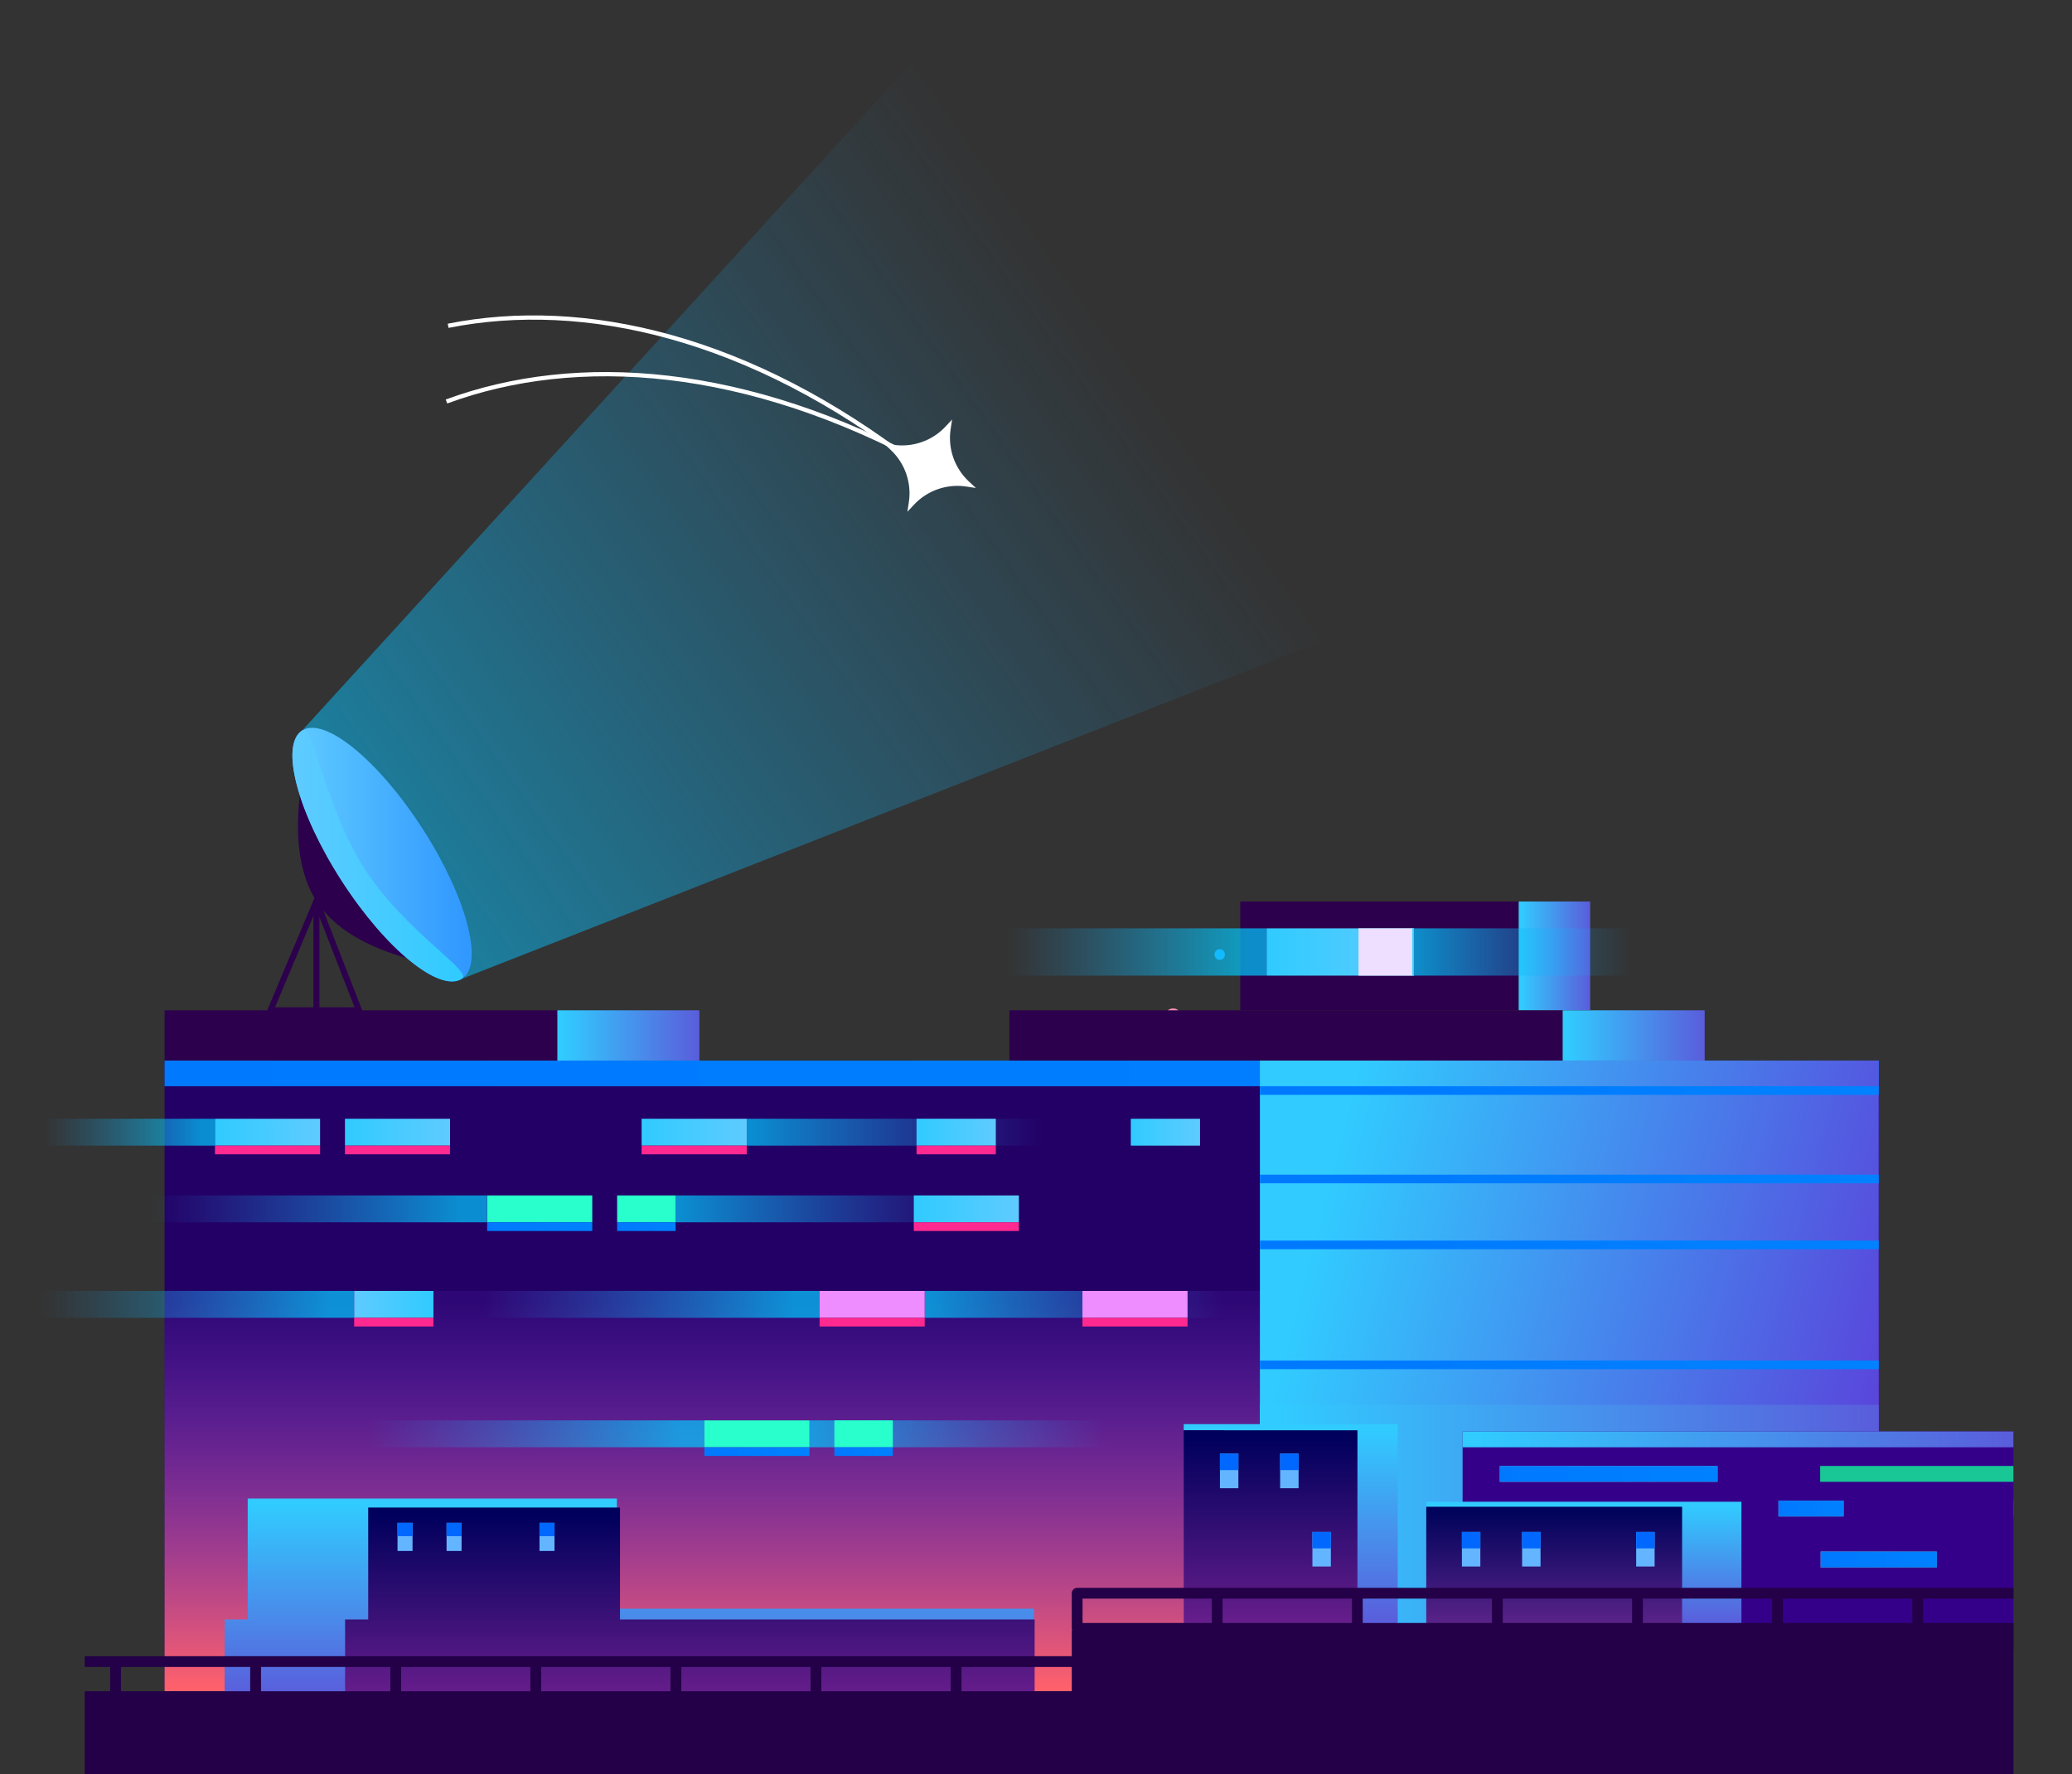 <svg width="488" height="418" viewBox="0 0 488 418" fill="none" xmlns="http://www.w3.org/2000/svg">
<rect x="0" y="0" width="488" height="418" fill="#333333" stroke="none"/>
<g clip-path="url(#clip0)">
<path opacity="0.69" d="M474.204 353.519H440.034V357.253H474.204V353.519Z" fill="url(#paint0_linear)"/>
<path d="M324.118 216.184C322.495 216.184 322.492 218.705 324.118 218.705C325.742 218.705 325.745 216.184 324.118 216.184Z" fill="#AB29FF"/>
<path d="M287.272 223.611C285.648 223.611 285.646 226.132 287.272 226.132C288.896 226.132 288.899 223.611 287.272 223.611Z" fill="#2CA5FF"/>
<path d="M358.486 243.939C356.862 243.939 356.86 246.461 358.486 246.461C360.11 246.461 360.113 243.939 358.486 243.939Z" fill="#2CA5FF"/>
<path d="M321.184 287.137C319.56 287.137 319.557 289.658 321.184 289.658C322.807 289.658 322.81 287.137 321.184 287.137Z" fill="#2CA5FF"/>
<path d="M422.07 324.406C420.447 324.406 420.444 326.927 422.07 326.927C423.694 326.927 423.697 324.406 422.07 324.406Z" fill="#2CA5FF"/>
<path d="M106.693 291.584C104.251 291.584 104.247 295.375 106.693 295.375C109.135 295.375 109.139 291.584 106.693 291.584Z" fill="#F75CFF"/>
<path d="M67.695 347.486C65.253 347.486 65.249 351.278 67.695 351.278C70.137 351.278 70.141 347.486 67.695 347.486Z" fill="#F75CFF"/>
<path d="M213.514 327.158C211.072 327.158 211.068 330.95 213.514 330.95C215.956 330.95 215.96 327.158 213.514 327.158Z" fill="#F75CFF"/>
<path d="M167.734 279.726C165.292 279.726 165.288 283.518 167.734 283.518C170.176 283.518 170.18 279.726 167.734 279.726Z" fill="#F75CFF"/>
<path d="M102.454 367.603C100.83 367.603 100.828 370.124 102.454 370.124C104.078 370.124 104.081 367.603 102.454 367.603Z" fill="#F75CFF"/>
<path d="M142.3 346.428C140.676 346.428 140.674 348.949 142.3 348.949C143.924 348.949 143.927 346.428 142.3 346.428Z" fill="#F75CFF"/>
<path d="M113.476 326.947C111.852 326.947 111.849 329.468 113.476 329.468C115.099 329.468 115.102 326.947 113.476 326.947Z" fill="#F75CFF"/>
<path d="M179.603 366.756C177.979 366.756 177.976 369.278 179.603 369.278C181.227 369.278 181.229 366.756 179.603 366.756Z" fill="#F75CFF"/>
<path d="M175.364 384.543C173.74 384.543 173.737 387.065 175.364 387.065C176.988 387.065 176.991 384.543 175.364 384.543Z" fill="#F75CFF"/>
<path d="M73.629 385.391C72.006 385.391 72.003 387.912 73.629 387.912C75.253 387.912 75.256 385.391 73.629 385.391Z" fill="#F75CFF"/>
<path d="M82.955 309.16C81.332 309.16 81.329 311.681 82.955 311.681C84.579 311.681 84.582 309.16 82.955 309.16Z" fill="#F75CFF"/>
<path d="M123.649 280.361C122.025 280.361 122.022 282.882 123.649 282.882C125.273 282.882 125.275 280.361 123.649 280.361Z" fill="#F75CFF"/>
<path d="M124.497 308.312C122.873 308.312 122.87 310.834 124.497 310.834C126.121 310.834 126.123 308.312 124.497 308.312Z" fill="#F75CFF"/>
<path d="M330.509 333.723C328.886 333.723 328.883 336.244 330.509 336.244C332.133 336.244 332.136 333.723 330.509 333.723Z" fill="#F75CFF"/>
<path d="M366.116 285.443C364.493 285.443 364.49 287.964 366.116 287.964C367.74 287.964 367.743 285.443 366.116 285.443Z" fill="#F75CFF"/>
<path d="M337.292 263.421C335.668 263.421 335.665 265.942 337.292 265.942C338.915 265.942 338.918 263.421 337.292 263.421Z" fill="#F75CFF"/>
<path d="M204.189 310.854C202.565 310.854 202.562 313.375 204.189 313.375C205.812 313.375 205.815 310.854 204.189 310.854Z" fill="#5FD2FF"/>
<path d="M162.647 318.476C161.024 318.476 161.021 320.998 162.647 320.998C164.271 320.998 164.274 318.476 162.647 318.476Z" fill="#5FD2FF"/>
<path d="M332.205 371.838C330.581 371.838 330.578 374.359 332.205 374.359C333.829 374.359 333.831 371.838 332.205 371.838Z" fill="#5FD2FF"/>
<path d="M137.213 374.379C135.59 374.379 135.587 376.901 137.213 376.901C138.837 376.901 138.84 374.379 137.213 374.379Z" fill="#5FD2FF"/>
<path d="M111.78 347.275C110.156 347.275 110.154 349.796 111.78 349.796C113.404 349.796 113.407 347.275 111.78 347.275Z" fill="#5FD2FF"/>
<path d="M81.259 339.652C79.636 339.652 79.633 342.173 81.259 342.173C82.883 342.173 82.886 339.652 81.259 339.652Z" fill="#5FD2FF"/>
<path d="M72.782 370.144C71.158 370.144 71.155 372.665 72.782 372.665C74.405 372.665 74.408 370.144 72.782 370.144Z" fill="#5FD2FF"/>
<path d="M276.291 237.577C273.849 237.577 273.845 241.369 276.291 241.369C278.733 241.369 278.737 237.577 276.291 237.577Z" fill="#FF94B5"/>
<path d="M303.541 263.794C301.1 263.794 301.095 267.585 303.541 267.585C305.983 267.585 305.988 263.794 303.541 263.794Z" fill="#FF94B5"/>
<path d="M340.885 230.518C338.443 230.518 338.439 234.31 340.885 234.31C343.327 234.31 343.331 230.518 340.885 230.518Z" fill="#FF94B5"/>
<path d="M354.005 342.445C351.563 342.445 351.559 346.237 354.005 346.237C356.447 346.237 356.451 342.445 354.005 342.445Z" fill="#FF94B5"/>
<path d="M228.201 0L71.147 172.099L108.82 230.572L322.403 146.741L228.201 0Z" fill="url(#paint1_linear)"/>
<path d="M228.194 113.429L229.84 114.964L227.615 114.622C223.035 113.92 218.403 115.527 215.242 118.917L213.707 120.563L214.049 118.338C214.751 113.757 213.144 109.125 209.754 105.965L208.108 104.43L210.333 104.771C214.914 105.474 219.545 103.866 222.706 100.477L224.241 98.831L223.9 101.056C223.197 105.636 224.805 110.268 228.194 113.429Z" fill="white"/>
<path d="M218.974 109.697C175.876 86.022 135.864 83.261 105.158 94.583" stroke="white"/>
<path d="M215.613 109.433C176.734 79.326 137.643 70.358 105.547 76.752" stroke="white"/>
<path d="M442.476 249.849H38.76V398.433H442.476V249.849Z" fill="#230066"/>
<path d="M442.476 304.122H38.76V398.434H442.476V304.122Z" fill="url(#paint2_linear)"/>
<path d="M442.476 249.849H38.76V255.894H442.476V249.849Z" fill="url(#paint3_linear)"/>
<path d="M131.279 238.01H38.76V249.849H131.279V238.01Z" fill="#2C004C"/>
<path d="M131.279 249.849H164.714V238.01H131.279V249.849Z" fill="url(#paint4_linear)"/>
<path d="M368.052 238.01H237.729V249.849H368.052V238.01Z" fill="#2C004C"/>
<path d="M368.052 249.849H401.487V238.01H368.052V249.849Z" fill="url(#paint5_linear)"/>
<path d="M357.691 212.385H292.11V237.981H357.691V212.385Z" fill="#2C004C"/>
<path d="M357.691 237.981H374.516V212.385H357.691V237.981Z" fill="url(#paint6_linear)"/>
<path d="M442.476 249.849H296.735V398.433H442.476V249.849Z" fill="url(#paint7_linear)"/>
<path d="M442.476 255.894H296.735V257.925H442.476V255.894Z" fill="url(#paint8_linear)"/>
<path d="M442.476 276.734H296.735V278.766H442.476V276.734Z" fill="url(#paint9_linear)"/>
<path d="M442.476 292.263H296.735V294.294H442.476V292.263Z" fill="url(#paint10_linear)"/>
<path d="M442.476 320.52H296.735V322.552H442.476V320.52Z" fill="url(#paint11_linear)"/>
<path d="M442.476 330.95H296.735V398.434H442.476V330.95Z" fill="url(#paint12_linear)"/>
<path d="M75.387 263.561H50.633V269.894H75.387V263.561Z" fill="url(#paint13_linear)"/>
<path d="M6.713 263.561H50.633V269.894H6.713V263.561Z" fill="url(#paint14_linear)"/>
<path d="M28.481 281.622H114.694V287.954H28.481V281.622Z" fill="url(#paint15_linear)"/>
<path d="M106.818 304.122H193.031V310.455H106.818V304.122Z" fill="url(#paint16_linear)"/>
<path d="M245.329 281.622H159.116V287.954H245.329V281.622Z" fill="url(#paint17_linear)"/>
<path d="M303.998 304.122H217.785V310.455H303.998V304.122Z" fill="url(#paint18_linear)"/>
<path d="M79.688 334.614H165.901V340.947H79.688V334.614Z" fill="url(#paint19_linear)"/>
<path d="M3.013 304.122H83.413V310.455H3.013V304.122Z" fill="url(#paint20_linear)"/>
<path d="M276.868 334.614H190.655V340.947H276.868V334.614Z" fill="url(#paint21_linear)"/>
<path d="M262.081 263.561H175.868V269.894H262.081V263.561Z" fill="url(#paint22_linear)"/>
<path d="M106 263.561H81.246V269.894H106V263.561Z" fill="url(#paint23_linear)"/>
<path d="M175.868 263.561H151.114V269.894H175.868V263.561Z" fill="url(#paint24_linear)"/>
<path d="M234.534 263.561H215.864V269.894H234.534V263.561Z" fill="url(#paint25_linear)"/>
<path d="M282.632 263.561H266.326V269.894H282.632V263.561Z" fill="url(#paint26_linear)"/>
<path d="M75.387 269.894H50.633V271.942H75.387V269.894Z" fill="#FF298F"/>
<path d="M106 269.894H81.246V271.942H106V269.894Z" fill="#FF298F"/>
<path d="M175.868 269.894H151.114V271.942H175.868V269.894Z" fill="#FF298F"/>
<path d="M139.49 281.622H114.736V287.954H139.49V281.622Z" fill="#29FFCC"/>
<path d="M159.117 281.622H145.349V287.954H159.117V281.622Z" fill="#29FFCC"/>
<path d="M239.971 281.622H215.217V287.954H239.971V281.622Z" fill="url(#paint27_linear)"/>
<path d="M139.49 287.954H114.736V290.003H139.49V287.954Z" fill="url(#paint28_linear)"/>
<path d="M159.117 287.954H145.349V290.003H159.117V287.954Z" fill="url(#paint29_linear)"/>
<path d="M190.655 334.614H165.901V340.947H190.655V334.614Z" fill="#29FFCC"/>
<path d="M210.281 334.614H196.514V340.947H210.281V334.614Z" fill="#29FFCC"/>
<path d="M190.655 340.947H165.901V342.995H190.655V340.947Z" fill="url(#paint30_linear)"/>
<path d="M210.281 340.947H196.514V342.995H210.281V340.947Z" fill="url(#paint31_linear)"/>
<path d="M239.971 287.954H215.217V290.003H239.971V287.954Z" fill="#FF298F"/>
<path d="M234.534 269.894H215.864V271.942H234.534V269.894Z" fill="#FF298F"/>
<path d="M254.938 310.455H279.692V304.122H254.938V310.455Z" fill="#EE8DFF"/>
<path d="M193.031 310.455H217.785V304.122H193.031V310.455Z" fill="#EE8DFF"/>
<path d="M83.413 304.122H102.083V310.455H83.413V304.122Z" fill="url(#paint32_linear)"/>
<path d="M254.938 312.503H279.692V310.455H254.938V312.503Z" fill="#FF298F"/>
<path d="M193.031 312.503H217.785V310.455H193.031V312.503Z" fill="#FF298F"/>
<path d="M83.413 312.503H102.083V310.455H83.413V312.503Z" fill="#FF298F"/>
<path d="M332.972 218.705H298.31V229.84H332.972V218.705Z" fill="url(#paint33_linear)"/>
<path d="M332.972 218.705H319.965V229.84H332.972V218.705Z" fill="#EEDEFF"/>
<path d="M231.708 218.705H298.309V229.84H231.708V218.705Z" fill="url(#paint34_linear)"/>
<path d="M396.325 218.705H332.606V229.84H396.325V218.705Z" fill="url(#paint35_linear)"/>
<path d="M62.637 238.716H85.573L74.551 210.383L62.637 238.716ZM83.509 237.304H64.762L74.501 214.149L83.509 237.304Z" fill="#2C004C"/>
<path d="M73.82 212.266H75.233V238.01H73.82V212.266Z" fill="#2C004C"/>
<path d="M74.525 212.267C84.928 228.414 114.082 227.187 108.82 230.572C103.557 233.956 90.858 223.61 80.455 207.463C70.052 191.316 65.885 175.483 71.147 172.099C76.41 168.715 64.122 196.12 74.525 212.267Z" fill="#2C004C"/>
<path d="M99.511 195.208C109.914 211.355 114.082 227.187 108.819 230.572C103.557 233.956 90.858 223.61 80.455 207.463C70.052 191.316 65.885 175.483 71.147 172.099C76.41 168.715 89.109 179.061 99.511 195.208Z" fill="url(#paint36_linear)"/>
<path d="M108.82 230.572C103.557 233.956 90.858 223.61 80.455 207.463C70.052 191.316 65.885 175.483 71.147 172.099C73.778 170.407 76.517 190.152 85.935 204.771C95.353 219.389 111.451 228.879 108.82 230.572Z" fill="url(#paint37_linear)"/>
<path d="M474.204 337.22H344.47V389.372H474.204V337.22Z" fill="#350089"/>
<path d="M474.204 337.22H344.47V340.954H474.204V337.22Z" fill="url(#paint38_linear)"/>
<path d="M474.204 345.354H428.683V349.088H474.204V345.354Z" fill="url(#paint39_linear)"/>
<path d="M434.217 353.519H418.86V357.253H434.217V353.519Z" fill="url(#paint40_linear)"/>
<path d="M434.217 353.519H418.86V357.253H434.217V353.519Z" fill="url(#paint41_linear)"/>
<path d="M404.527 345.354H353.236V349.088H404.527V345.354Z" fill="url(#paint42_linear)"/>
<path d="M404.527 345.354H353.236V349.088H404.527V345.354Z" fill="url(#paint43_linear)"/>
<path d="M456.159 365.517H428.793V369.25H456.159V365.517Z" fill="url(#paint44_linear)"/>
<path d="M456.159 365.517H428.793V369.25H456.159V365.517Z" fill="url(#paint45_linear)"/>
<path d="M335.914 353.786V355.236H349.885V382.548H410.144V355.236V354.964V353.786H335.914Z" fill="url(#paint46_linear)"/>
<path d="M278.796 335.501V336.95H288.281V382.547H329.191V336.95V335.501H278.796Z" fill="url(#paint47_linear)"/>
<path d="M390.404 366.003H372.7V369.737H390.404V366.003Z" fill="url(#paint48_linear)"/>
<path d="M390.404 366.003H372.7V369.737H390.404V366.003Z" fill="url(#paint49_linear)"/>
<path d="M319.706 336.95H278.796V382.548H319.706V336.95Z" fill="url(#paint50_linear)"/>
<path d="M396.173 354.964H335.914V382.548H396.173V354.964Z" fill="url(#paint51_linear)"/>
<path d="M291.664 342.456H287.32V350.602H291.664V342.456Z" fill="#64B5FF"/>
<path d="M305.843 342.456H301.499V350.602H305.843V342.456Z" fill="#64B5FF"/>
<path d="M313.447 360.899H309.103V369.045H313.447V360.899Z" fill="#64B5FF"/>
<path d="M291.664 342.456H287.32V346.329H291.664V342.456Z" fill="#0068FF"/>
<path d="M305.843 342.456H301.499V346.329H305.843V342.456Z" fill="#0068FF"/>
<path d="M313.447 360.899H309.103V364.773H313.447V360.899Z" fill="#0068FF"/>
<path d="M348.653 360.899H344.309V369.045H348.653V360.899Z" fill="#64B5FF"/>
<path d="M362.832 360.899H358.488V369.045H362.832V360.899Z" fill="#64B5FF"/>
<path d="M389.696 360.899H385.352V369.045H389.696V360.899Z" fill="#64B5FF"/>
<path d="M348.653 360.899H344.309V364.773H348.653V360.899Z" fill="#0068FF"/>
<path d="M362.832 360.899H358.488V364.773H362.832V360.899Z" fill="#0068FF"/>
<path d="M389.696 360.899H385.352V364.773H389.696V360.899Z" fill="#0068FF"/>
<path d="M145.289 378.982V353.025H58.341V381.518H52.899V399.614H243.521V378.982H145.289Z" fill="url(#paint52_linear)"/>
<path d="M146.023 381.518V355.147H86.721V381.518H81.28V399.614H243.678V381.518H146.023Z" fill="url(#paint53_linear)"/>
<path d="M97.162 358.747H93.623V365.384H97.162V358.747Z" fill="#64B5FF"/>
<path d="M108.713 358.747H105.174V365.384H108.713V358.747Z" fill="#64B5FF"/>
<path d="M130.6 358.747H127.061V365.384H130.6V358.747Z" fill="#64B5FF"/>
<path d="M97.162 358.747H93.623V361.903H97.162V358.747Z" fill="#0068FF"/>
<path d="M108.713 358.747H105.174V361.903H108.713V358.747Z" fill="#0068FF"/>
<path d="M130.6 358.747H127.061V361.903H130.6V358.747Z" fill="#0068FF"/>
<path d="M474.208 376.61V374.068L253.693 374.069C252.986 374.069 252.421 374.633 252.421 375.339V383.612C252.421 383.781 252.449 383.95 252.534 384.12H252.421V390.162H19.958V392.703H25.949V398.434H19.958V418L474.208 418V382.341L452.923 382.341V376.61L474.208 376.61ZM58.928 398.434H28.492V392.703H58.928V398.434ZM91.935 398.434H61.471V392.703H91.935V398.434ZM124.914 398.434H94.478V392.703H124.914V398.434ZM157.921 398.434H127.457V392.703H157.921V398.434ZM190.9 398.434H160.464V392.703H190.9V398.434ZM223.907 398.434H193.443V392.703H223.907V398.434ZM252.421 398.434H226.451V392.703H252.421V398.434ZM285.4 382.341H254.965V376.61H285.4V382.341ZM318.407 382.341H287.944V376.61H318.407V382.341ZM351.386 382.341H320.951V376.61H351.386V382.341ZM384.394 382.341H353.93V376.61H384.394V382.341ZM417.372 382.341H386.937V376.61H417.372V382.341ZM450.38 382.341H419.916V376.61H450.38V382.341Z" fill="#230047"/>
</g>
<defs>
<linearGradient id="paint0_linear" x1="440.034" y1="355.386" x2="474.204" y2="355.386" gradientUnits="userSpaceOnUse">
<stop offset="0.898" stop-color="#18C696"/>
<stop offset="0.98" stop-color="#18C696"/>
</linearGradient>
<linearGradient id="paint1_linear" x1="266.513" y1="85.889" x2="39.537" y2="247.232" gradientUnits="userSpaceOnUse">
<stop stop-color="#1EA6F4" stop-opacity="0"/>
<stop offset="1" stop-color="#00CBFF" stop-opacity="0.7"/>
</linearGradient>
<linearGradient id="paint2_linear" x1="240.618" y1="304.122" x2="240.618" y2="398.434" gradientUnits="userSpaceOnUse">
<stop offset="0.029" stop-color="#9A4AFF" stop-opacity="0.1"/>
<stop offset="0.993" stop-color="#FF616B"/>
</linearGradient>
<linearGradient id="paint3_linear" x1="38.76" y1="252.871" x2="442.476" y2="252.871" gradientUnits="userSpaceOnUse">
<stop stop-color="#0079FF"/>
<stop offset="1" stop-color="#0081FF"/>
</linearGradient>
<linearGradient id="paint4_linear" x1="131.279" y1="243.93" x2="164.714" y2="243.93" gradientUnits="userSpaceOnUse">
<stop offset="0.03" stop-color="#31CBFF"/>
<stop offset="1" stop-color="#5A5DDB"/>
</linearGradient>
<linearGradient id="paint5_linear" x1="368.052" y1="243.93" x2="401.487" y2="243.93" gradientUnits="userSpaceOnUse">
<stop offset="0.03" stop-color="#31CBFF"/>
<stop offset="1" stop-color="#5A5DDB"/>
</linearGradient>
<linearGradient id="paint6_linear" x1="357.691" y1="225.183" x2="374.516" y2="225.183" gradientUnits="userSpaceOnUse">
<stop offset="0.03" stop-color="#31CBFF"/>
<stop offset="1" stop-color="#5A5DDB"/>
</linearGradient>
<linearGradient id="paint7_linear" x1="301.199" y1="306.682" x2="442.39" y2="342.784" gradientUnits="userSpaceOnUse">
<stop offset="0.03" stop-color="#31CBFF"/>
<stop offset="1" stop-color="#5A43DB"/>
</linearGradient>
<linearGradient id="paint8_linear" x1="296.735" y1="256.91" x2="442.476" y2="256.91" gradientUnits="userSpaceOnUse">
<stop stop-color="#0079FF"/>
<stop offset="1" stop-color="#0081FF"/>
</linearGradient>
<linearGradient id="paint9_linear" x1="296.735" y1="277.75" x2="442.476" y2="277.75" gradientUnits="userSpaceOnUse">
<stop stop-color="#0079FF"/>
<stop offset="1" stop-color="#0081FF"/>
</linearGradient>
<linearGradient id="paint10_linear" x1="296.735" y1="293.278" x2="442.476" y2="293.278" gradientUnits="userSpaceOnUse">
<stop stop-color="#0079FF"/>
<stop offset="1" stop-color="#0081FF"/>
</linearGradient>
<linearGradient id="paint11_linear" x1="296.735" y1="321.536" x2="442.476" y2="321.536" gradientUnits="userSpaceOnUse">
<stop stop-color="#0079FF"/>
<stop offset="1" stop-color="#0081FF"/>
</linearGradient>
<linearGradient id="paint12_linear" x1="296.735" y1="364.692" x2="442.476" y2="364.692" gradientUnits="userSpaceOnUse">
<stop offset="0.03" stop-color="#31CBFF"/>
<stop offset="1" stop-color="#5A5DDB"/>
</linearGradient>
<linearGradient id="paint13_linear" x1="50.633" y1="266.728" x2="75.387" y2="266.728" gradientUnits="userSpaceOnUse">
<stop offset="0.03" stop-color="#31CBFF"/>
<stop offset="1" stop-color="#5FCBFF"/>
</linearGradient>
<linearGradient id="paint14_linear" x1="10.374" y1="266.728" x2="47.489" y2="266.728" gradientUnits="userSpaceOnUse">
<stop stop-color="#1EA6F4" stop-opacity="0"/>
<stop offset="1" stop-color="#00CBFF" stop-opacity="0.7"/>
</linearGradient>
<linearGradient id="paint15_linear" x1="35.667" y1="284.788" x2="108.524" y2="284.788" gradientUnits="userSpaceOnUse">
<stop stop-color="#1EA6F4" stop-opacity="0"/>
<stop offset="1" stop-color="#00CBFF" stop-opacity="0.7"/>
</linearGradient>
<linearGradient id="paint16_linear" x1="114.003" y1="307.288" x2="186.861" y2="307.288" gradientUnits="userSpaceOnUse">
<stop stop-color="#1EA6F4" stop-opacity="0"/>
<stop offset="1" stop-color="#00CBFF" stop-opacity="0.7"/>
</linearGradient>
<linearGradient id="paint17_linear" x1="228.985" y1="284.788" x2="159.881" y2="284.788" gradientUnits="userSpaceOnUse">
<stop stop-color="#1EA6F4" stop-opacity="0"/>
<stop offset="1" stop-color="#00CBFF" stop-opacity="0.7"/>
</linearGradient>
<linearGradient id="paint18_linear" x1="287.653" y1="307.288" x2="218.55" y2="307.288" gradientUnits="userSpaceOnUse">
<stop stop-color="#1EA6F4" stop-opacity="0"/>
<stop offset="1" stop-color="#00CBFF" stop-opacity="0.7"/>
</linearGradient>
<linearGradient id="paint19_linear" x1="86.874" y1="337.781" x2="159.731" y2="337.781" gradientUnits="userSpaceOnUse">
<stop stop-color="#1EA6F4" stop-opacity="0"/>
<stop offset="1" stop-color="#00CBFF" stop-opacity="0.7"/>
</linearGradient>
<linearGradient id="paint20_linear" x1="9.714" y1="307.288" x2="77.659" y2="307.288" gradientUnits="userSpaceOnUse">
<stop stop-color="#1EA6F4" stop-opacity="0"/>
<stop offset="1" stop-color="#00CBFF" stop-opacity="0.7"/>
</linearGradient>
<linearGradient id="paint21_linear" x1="260.523" y1="337.781" x2="191.42" y2="337.781" gradientUnits="userSpaceOnUse">
<stop stop-color="#1EA6F4" stop-opacity="0"/>
<stop offset="1" stop-color="#00CBFF" stop-opacity="0.7"/>
</linearGradient>
<linearGradient id="paint22_linear" x1="245.736" y1="266.728" x2="176.633" y2="266.728" gradientUnits="userSpaceOnUse">
<stop stop-color="#1EA6F4" stop-opacity="0"/>
<stop offset="1" stop-color="#00CBFF" stop-opacity="0.7"/>
</linearGradient>
<linearGradient id="paint23_linear" x1="81.246" y1="266.728" x2="106" y2="266.728" gradientUnits="userSpaceOnUse">
<stop offset="0.03" stop-color="#31CBFF"/>
<stop offset="1" stop-color="#5FCBFF"/>
</linearGradient>
<linearGradient id="paint24_linear" x1="151.114" y1="266.728" x2="175.868" y2="266.728" gradientUnits="userSpaceOnUse">
<stop offset="0.03" stop-color="#31CBFF"/>
<stop offset="1" stop-color="#5FCBFF"/>
</linearGradient>
<linearGradient id="paint25_linear" x1="215.864" y1="266.728" x2="234.534" y2="266.728" gradientUnits="userSpaceOnUse">
<stop offset="0.03" stop-color="#31CBFF"/>
<stop offset="1" stop-color="#5FCBFF"/>
</linearGradient>
<linearGradient id="paint26_linear" x1="266.326" y1="266.728" x2="282.632" y2="266.728" gradientUnits="userSpaceOnUse">
<stop offset="0.03" stop-color="#31CBFF"/>
<stop offset="1" stop-color="#5FCBFF"/>
</linearGradient>
<linearGradient id="paint27_linear" x1="215.217" y1="284.788" x2="239.971" y2="284.788" gradientUnits="userSpaceOnUse">
<stop offset="0.03" stop-color="#31CBFF"/>
<stop offset="1" stop-color="#5FCBFF"/>
</linearGradient>
<linearGradient id="paint28_linear" x1="114.736" y1="288.978" x2="139.49" y2="288.978" gradientUnits="userSpaceOnUse">
<stop stop-color="#0079FF"/>
<stop offset="1" stop-color="#0081FF"/>
</linearGradient>
<linearGradient id="paint29_linear" x1="145.349" y1="288.978" x2="159.117" y2="288.978" gradientUnits="userSpaceOnUse">
<stop stop-color="#0079FF"/>
<stop offset="1" stop-color="#0081FF"/>
</linearGradient>
<linearGradient id="paint30_linear" x1="165.901" y1="341.971" x2="190.655" y2="341.971" gradientUnits="userSpaceOnUse">
<stop stop-color="#0079FF"/>
<stop offset="1" stop-color="#0081FF"/>
</linearGradient>
<linearGradient id="paint31_linear" x1="196.514" y1="341.971" x2="210.281" y2="341.971" gradientUnits="userSpaceOnUse">
<stop stop-color="#0079FF"/>
<stop offset="1" stop-color="#0081FF"/>
</linearGradient>
<linearGradient id="paint32_linear" x1="102.083" y1="307.288" x2="83.413" y2="307.288" gradientUnits="userSpaceOnUse">
<stop offset="0.03" stop-color="#31CBFF"/>
<stop offset="1" stop-color="#5FCBFF"/>
</linearGradient>
<linearGradient id="paint33_linear" x1="298.31" y1="224.273" x2="332.972" y2="224.273" gradientUnits="userSpaceOnUse">
<stop offset="0.03" stop-color="#31CBFF"/>
<stop offset="1" stop-color="#5FCBFF"/>
</linearGradient>
<linearGradient id="paint34_linear" x1="237.259" y1="224.273" x2="293.543" y2="224.273" gradientUnits="userSpaceOnUse">
<stop stop-color="#1EA6F4" stop-opacity="0"/>
<stop offset="1" stop-color="#00CBFF" stop-opacity="0.7"/>
</linearGradient>
<linearGradient id="paint35_linear" x1="384.245" y1="224.273" x2="333.172" y2="224.273" gradientUnits="userSpaceOnUse">
<stop stop-color="#1EA6F4" stop-opacity="0"/>
<stop offset="1" stop-color="#00CBFF" stop-opacity="0.7"/>
</linearGradient>
<linearGradient id="paint36_linear" x1="111.097" y1="201.335" x2="68.87" y2="201.335" gradientUnits="userSpaceOnUse">
<stop offset="0.03" stop-color="#3198FF"/>
<stop offset="1" stop-color="#5FCBFF"/>
</linearGradient>
<linearGradient id="paint37_linear" x1="109.106" y1="201.605" x2="68.87" y2="201.605" gradientUnits="userSpaceOnUse">
<stop offset="0.03" stop-color="#31CBFF"/>
<stop offset="1" stop-color="#5FCBFF"/>
</linearGradient>
<linearGradient id="paint38_linear" x1="344.47" y1="339.087" x2="474.204" y2="339.087" gradientUnits="userSpaceOnUse">
<stop offset="0.03" stop-color="#31CBFF"/>
<stop offset="1" stop-color="#5A5DDB"/>
</linearGradient>
<linearGradient id="paint39_linear" x1="428.683" y1="347.221" x2="474.204" y2="347.221" gradientUnits="userSpaceOnUse">
<stop offset="0.898" stop-color="#18C696"/>
<stop offset="0.98" stop-color="#18C696"/>
</linearGradient>
<linearGradient id="paint40_linear" x1="418.86" y1="355.386" x2="434.217" y2="355.386" gradientUnits="userSpaceOnUse">
<stop stop-color="#A9A9A9"/>
<stop offset="1" stop-color="#8C8C8C"/>
</linearGradient>
<linearGradient id="paint41_linear" x1="418.86" y1="355.386" x2="434.217" y2="355.386" gradientUnits="userSpaceOnUse">
<stop stop-color="#0079FF"/>
<stop offset="1" stop-color="#0081FF"/>
</linearGradient>
<linearGradient id="paint42_linear" x1="353.236" y1="347.221" x2="404.527" y2="347.221" gradientUnits="userSpaceOnUse">
<stop stop-color="#A9A9A9"/>
<stop offset="1" stop-color="#8C8C8C"/>
</linearGradient>
<linearGradient id="paint43_linear" x1="353.236" y1="347.221" x2="404.527" y2="347.221" gradientUnits="userSpaceOnUse">
<stop stop-color="#0079FF"/>
<stop offset="1" stop-color="#0081FF"/>
</linearGradient>
<linearGradient id="paint44_linear" x1="428.793" y1="367.384" x2="456.159" y2="367.384" gradientUnits="userSpaceOnUse">
<stop stop-color="#A9A9A9"/>
<stop offset="1" stop-color="#8C8C8C"/>
</linearGradient>
<linearGradient id="paint45_linear" x1="428.793" y1="367.384" x2="456.159" y2="367.384" gradientUnits="userSpaceOnUse">
<stop stop-color="#0079FF"/>
<stop offset="1" stop-color="#0081FF"/>
</linearGradient>
<linearGradient id="paint46_linear" x1="373.029" y1="353.786" x2="373.029" y2="382.548" gradientUnits="userSpaceOnUse">
<stop offset="0.03" stop-color="#31CBFF"/>
<stop offset="1" stop-color="#5A5DDB"/>
</linearGradient>
<linearGradient id="paint47_linear" x1="303.993" y1="335.501" x2="303.993" y2="382.547" gradientUnits="userSpaceOnUse">
<stop offset="0.03" stop-color="#31CBFF"/>
<stop offset="1" stop-color="#5A5DDB"/>
</linearGradient>
<linearGradient id="paint48_linear" x1="372.7" y1="367.87" x2="390.404" y2="367.87" gradientUnits="userSpaceOnUse">
<stop stop-color="#A9A9A9"/>
<stop offset="1" stop-color="#8C8C8C"/>
</linearGradient>
<linearGradient id="paint49_linear" x1="372.7" y1="367.87" x2="390.404" y2="367.87" gradientUnits="userSpaceOnUse">
<stop stop-color="#0079FF"/>
<stop offset="1" stop-color="#0081FF"/>
</linearGradient>
<linearGradient id="paint50_linear" x1="299.251" y1="336.95" x2="299.251" y2="382.548" gradientUnits="userSpaceOnUse">
<stop offset="0.038" stop-color="#00005C"/>
<stop offset="1" stop-color="#671E8C"/>
</linearGradient>
<linearGradient id="paint51_linear" x1="366.044" y1="354.964" x2="366.044" y2="382.548" gradientUnits="userSpaceOnUse">
<stop offset="0.038" stop-color="#00035B"/>
<stop offset="1" stop-color="#5A2389"/>
</linearGradient>
<linearGradient id="paint52_linear" x1="148.21" y1="353.025" x2="148.21" y2="399.614" gradientUnits="userSpaceOnUse">
<stop offset="0.03" stop-color="#31CBFF"/>
<stop offset="1" stop-color="#5A5DDB"/>
</linearGradient>
<linearGradient id="paint53_linear" x1="162.479" y1="355.147" x2="162.479" y2="399.614" gradientUnits="userSpaceOnUse">
<stop offset="0.038" stop-color="#00005C"/>
<stop offset="1" stop-color="#671E8C"/>
</linearGradient>
<clipPath id="clip0">
<rect width="488" height="418" fill="white"/>
</clipPath>
</defs>
</svg>
